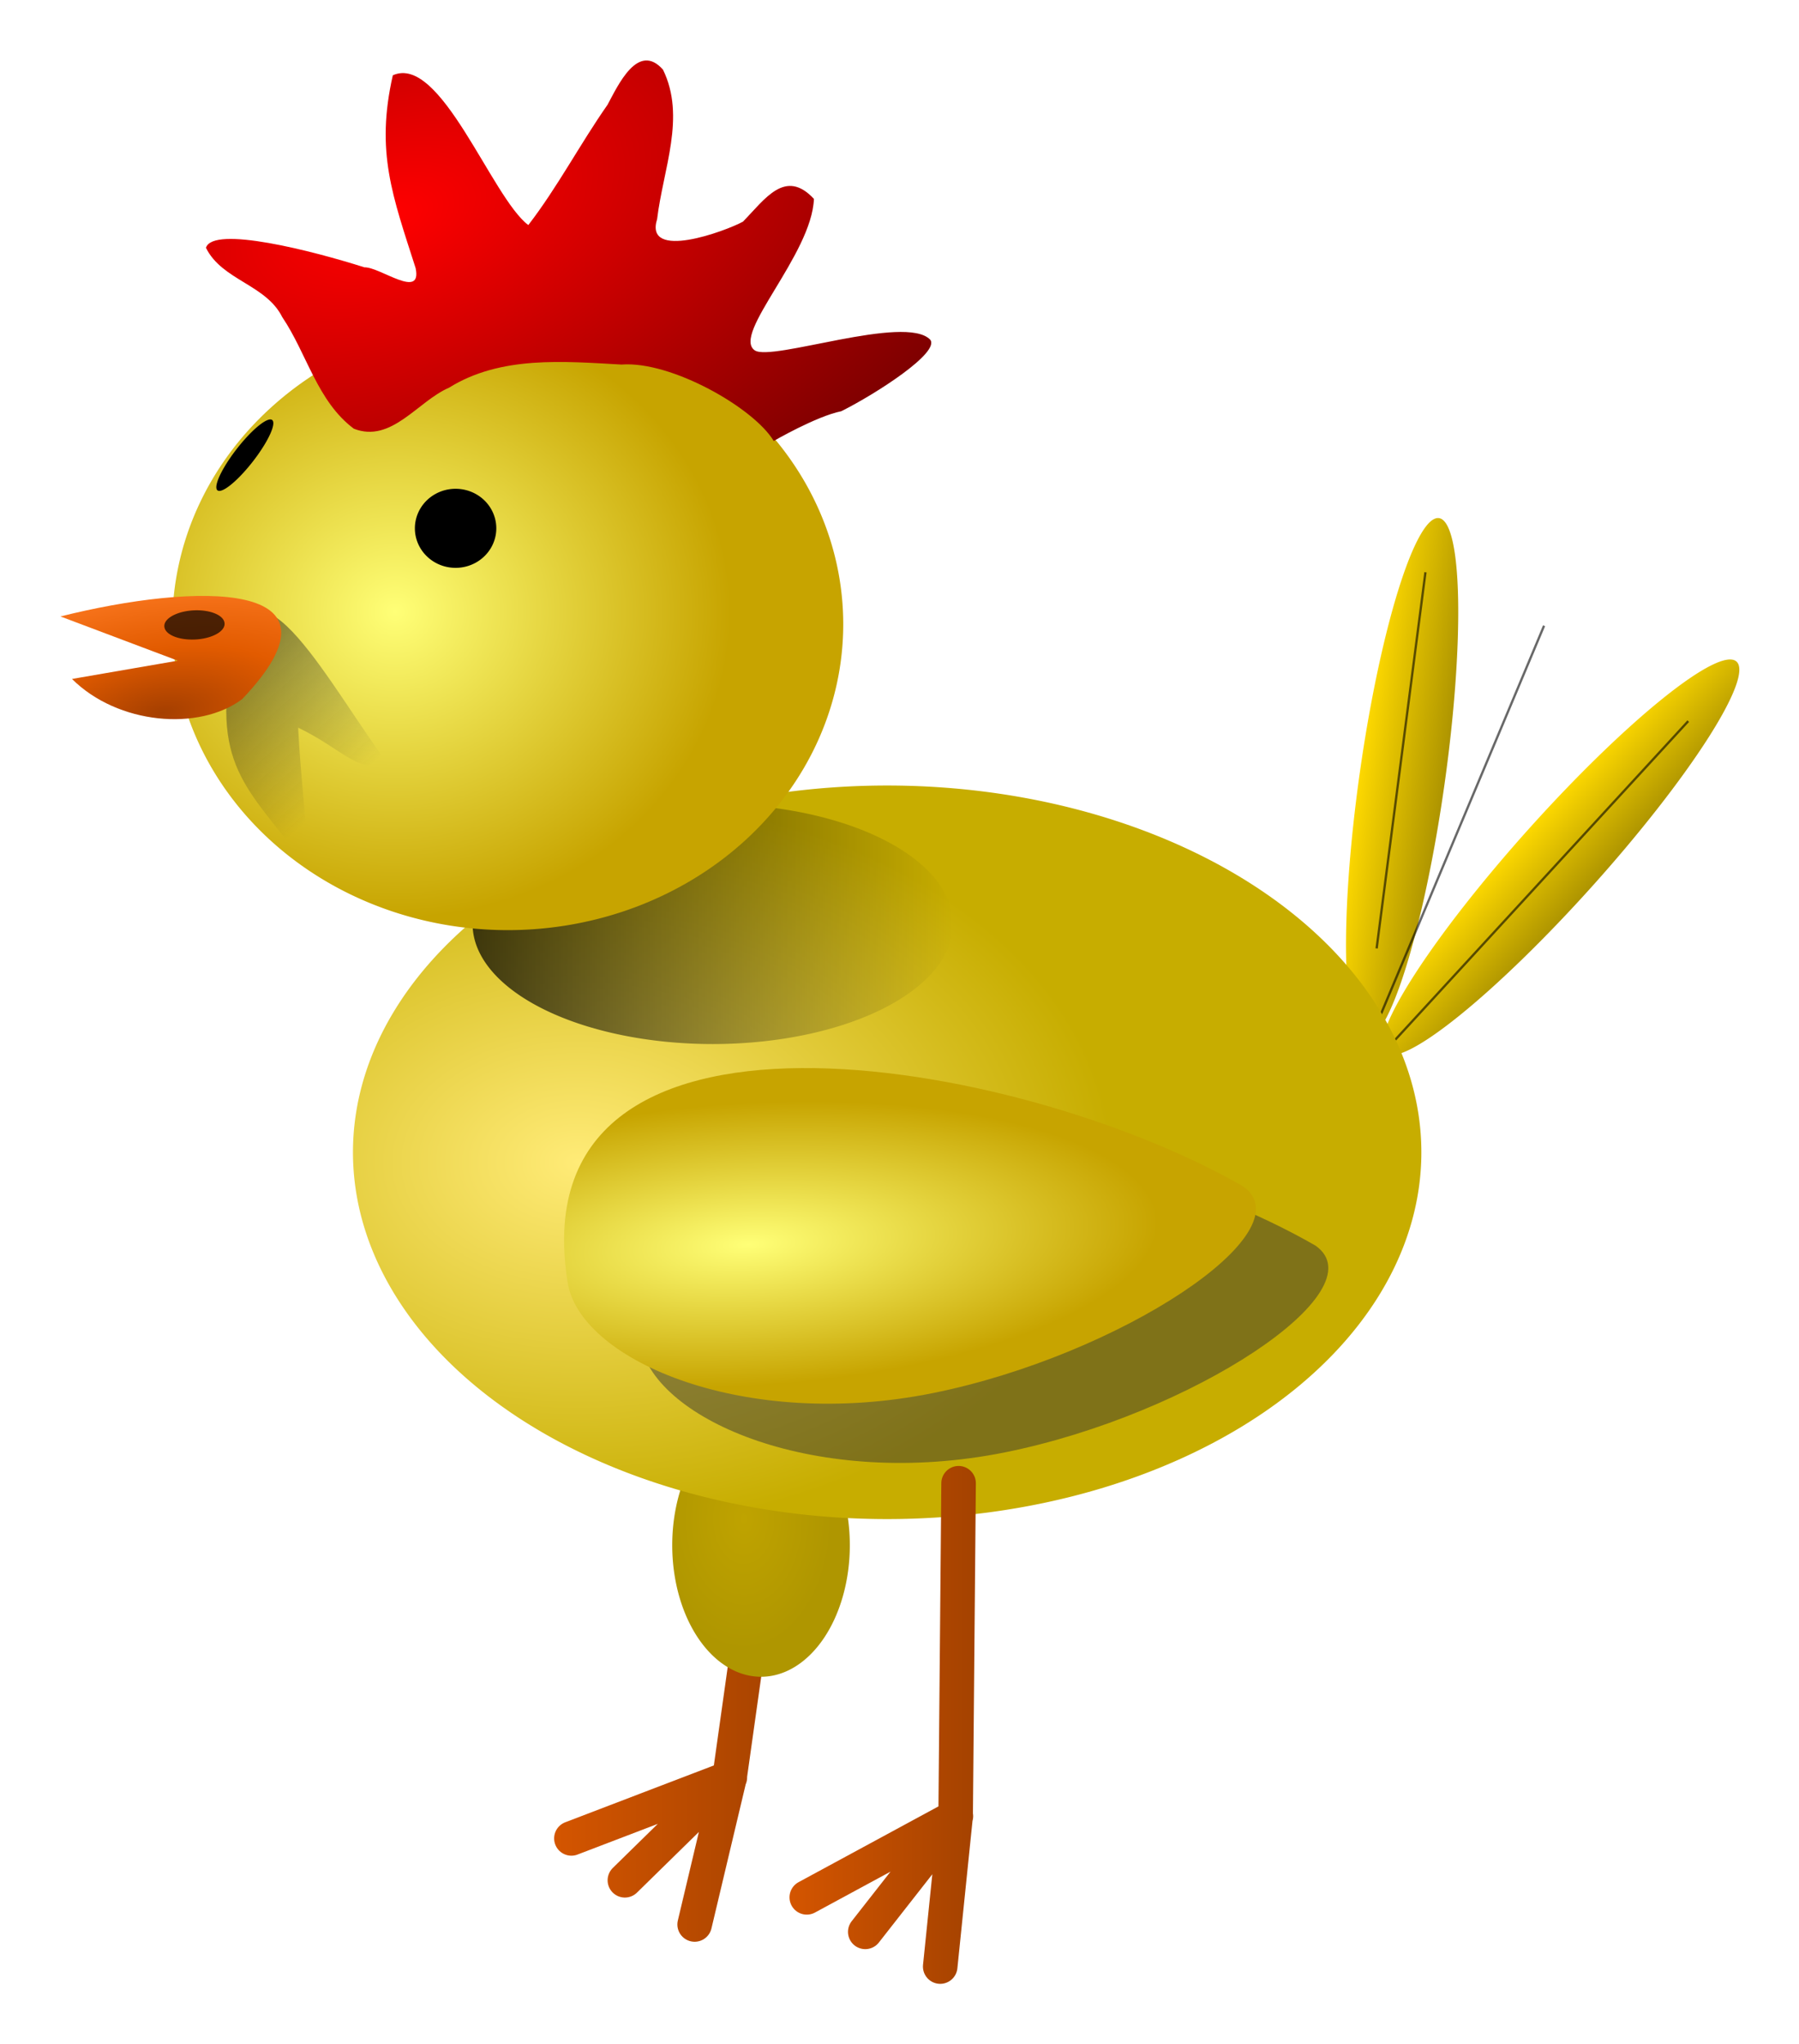 <?xml version="1.0" encoding="UTF-8" standalone="no"?>
<!-- Created with Inkscape (http://www.inkscape.org/) -->
<svg xmlns:rdf="http://www.w3.org/1999/02/22-rdf-syntax-ns#" xmlns="http://www.w3.org/2000/svg" xmlns:cc="http://creativecommons.org/ns#" xmlns:xlink="http://www.w3.org/1999/xlink" xmlns:dc="http://purl.org/dc/elements/1.1/" xmlns:svg="http://www.w3.org/2000/svg" xmlns:inkscape="http://www.inkscape.org/namespaces/inkscape" xmlns:sodipodi="http://sodipodi.sourceforge.net/DTD/sodipodi-0.dtd" xmlns:ns1="http://sozi.baierouge.fr" id="svg2" viewBox="0 0 297.74 338.22" version="1.1" inkscape:version="0.91 r13725">
  <defs id="defs3834">
    <linearGradient id="linearGradient4810">
      <stop id="stop4812" style="stop-color:#d45500" offset="0"/>
      <stop id="stop4814" style="stop-color:#a44200" offset="1"/>
    </linearGradient>
    <linearGradient id="linearGradient4795">
      <stop id="stop4797" style="stop-color:#bfa300" offset="0"/>
      <stop id="stop4799" style="stop-color:#af9600" offset="1"/>
    </linearGradient>
    <linearGradient id="linearGradient4639">
      <stop id="stop4641" style="stop-color:#ffda00" offset="0"/>
      <stop id="stop4643" style="stop-color:#ab9200" offset="1"/>
    </linearGradient>
    <linearGradient id="linearGradient4370">
      <stop id="stop4372" style="stop-color:#ffff77" offset="0"/>
      <stop id="stop4374" style="stop-color:#c7a400" offset="1"/>
    </linearGradient>
    <filter id="filter4537" height="2.651" width="1.374" color-interpolation-filters="sRGB" y="-.825" x="-.187">
      <feGaussianBlur id="feGaussianBlur4539" stdDeviation="14.245"/>
    </filter>
    <filter id="filter4608" height="1.688" width="1.334" color-interpolation-filters="sRGB" y="-0.344" x="-.167">
      <feGaussianBlur id="feGaussianBlur4610" stdDeviation="20.895"/>
    </filter>
    <filter id="filter4699" height="1.297" width="1.086" color-interpolation-filters="sRGB" y="-.149" x="-.043">
      <feGaussianBlur id="feGaussianBlur4701" stdDeviation="0.762"/>
    </filter>
    <filter id="filter4769" color-interpolation-filters="sRGB">
      <feGaussianBlur id="feGaussianBlur4771" stdDeviation="2.218"/>
    </filter>
    <filter id="filter4773" color-interpolation-filters="sRGB">
      <feGaussianBlur id="feGaussianBlur4775" stdDeviation="2.218"/>
    </filter>
    <filter id="filter4777" height="1.065" width="1.502" color-interpolation-filters="sRGB" y="-.033" x="-.251">
      <feGaussianBlur id="feGaussianBlur4779" stdDeviation="2.218"/>
    </filter>
    <filter id="filter4838" height="1.195" width="1.272" color-interpolation-filters="sRGB" y="-.097" x="-.136">
      <feGaussianBlur id="feGaussianBlur4840" stdDeviation="6.034"/>
    </filter>
    <linearGradient id="linearGradient3859" y2="363.79" xlink:href="#linearGradient4639" gradientUnits="userSpaceOnUse" x2="669.57" y1="363.79" x1="630.43"/>
    <linearGradient id="linearGradient3865" y2="783.55" xlink:href="#linearGradient4810" gradientUnits="userSpaceOnUse" x2="384.01" y1="783.55" x1="280.12"/>
    <radialGradient id="radialGradient3867" xlink:href="#linearGradient4795" gradientUnits="userSpaceOnUse" cy="733.51" cx="467.14" gradientTransform="matrix(1 0 0 1.111 0 -82.643)" r="51.429"/>
    <radialGradient id="radialGradient3869" gradientUnits="userSpaceOnUse" cy="683.01" cx="358.52" gradientTransform="matrix(1 0 0 .643 0 241.92)" r="210">
      <stop id="stop4505" style="stop-color:#ffeb77" offset="0"/>
      <stop id="stop4507" style="stop-color:#c7ad00" offset="1"/>
    </radialGradient>
    <linearGradient id="linearGradient3871" y2="800.41" xlink:href="#linearGradient4810" gradientUnits="userSpaceOnUse" x2="463.31" y1="800.41" x1="382.36"/>
    <linearGradient id="linearGradient3875" y2="481.65" gradientUnits="userSpaceOnUse" x2="454.29" y1="481.65" x1="271.43">
      <stop id="stop4523" style="stop-color:#000000;stop-opacity:.718" offset="0"/>
      <stop id="stop4525" style="stop-color:#000000;stop-opacity:0" offset="1"/>
    </linearGradient>
    <radialGradient id="radialGradient3877" xlink:href="#linearGradient4370" gradientUnits="userSpaceOnUse" cy="316.41" cx="211.05" gradientTransform="matrix(1 0 0 .912 0 28.444)" r="145.71"/>
    <radialGradient id="radialGradient3879" gradientUnits="userSpaceOnUse" cy="71.658" cx="206.97" gradientTransform="matrix(1.839 -.568 .317 1.027 -195.6 189.21)" r="157.53">
      <stop id="stop4487" style="stop-color:#ff0000" offset="0"/>
      <stop id="stop4489" style="stop-color:#800000" offset="1"/>
    </radialGradient>
    <linearGradient id="linearGradient3881" y2="404.67" gradientUnits="userSpaceOnUse" x2="264.9" gradientTransform="matrix(.763 0 0 1 52.511 -10.102)" y1="329.92" x1="153.82">
      <stop id="stop4550" style="stop-color:#1a1a1a;stop-opacity:.481" offset="0"/>
      <stop id="stop4552" style="stop-color:#1a1a1a;stop-opacity:0" offset="1"/>
    </linearGradient>
    <radialGradient id="radialGradient3883" gradientUnits="userSpaceOnUse" cy="376.6" cx="126.42" gradientTransform="matrix(1.608 -.235 .108 .74 -133.74 111.86)" r="80.57">
      <stop id="stop4388" style="stop-color:#a53f00" offset="0"/>
      <stop id="stop4394" style="stop-color:#e25b00" offset=".461"/>
      <stop id="stop4390" style="stop-color:#ff7c25" offset="1"/>
    </radialGradient>
    <radialGradient id="radialGradient3885" xlink:href="#linearGradient4370" gradientUnits="userSpaceOnUse" cy="526.36" cx="408.87" gradientTransform="matrix(1.4 -.084 .029 .482 -223.31 372.38)" r="127.14"/>
  </defs>
  <g id="layer1" transform="translate(-55.672 -67.51)">
    <g id="g3835" transform="matrix(.381 0 0 .381 40.655 47.984)">
      <path id="path4612-0" style="color:#000000;fill:url(#linearGradient3859)" d="m668.57 363.79a18.571 114.29 0 1 1 -37.143 0 18.571 114.29 0 1 1 37.143 0z" transform="matrix(.99 .14 -.14 .99 55.918 -61.722)"/>
      <path id="path4703" style="stroke-opacity:.591;filter:url(#filter4777);stroke:#000000;stroke-width:1px;fill:none" d="m658.62 299.8-21.213 163.37"/>
      <path id="path4612" style="color:#000000;fill:url(#linearGradient3859)" d="m668.57 363.79a18.571 114.29 0 1 1 -37.143 0 18.571 114.29 0 1 1 37.143 0z" transform="matrix(.923 .385 -.385 .923 215.63 -179.15)"/>
      <path id="path4612-4" style="color:#000000;fill:url(#linearGradient3859)" d="m668.57 363.79a18.571 114.29 0 1 1 -37.143 0 18.571 114.29 0 1 1 37.143 0z" transform="matrix(.744 .668 -.668 .744 476.79 -281.25)"/>
      <path id="path4707" style="stroke-opacity:.591;filter:url(#filter4769);stroke:#000000;stroke-width:1px;fill:none" d="m772.77 364.45-127.28 138.39"/>
      <path id="path4705" style="stroke-opacity:.591;filter:url(#filter4773);stroke:#000000;stroke-width:1px;fill:none" d="m710.14 323.03-71.72 170.72"/>
      <path id="path4805" style="stroke-linejoin:round;stroke:url(#linearGradient3865);stroke-linecap:round;stroke-width:15;fill:none" d="m341.16 887.09 15.152-63.762m-45.457 44.569 45.602-44.681m20.058-143.21-20.203 143.44-68.69 26.264"/>
      <path id="path4791" style="color:#000000;fill:url(#radialGradient3867)" d="m528.57 743.79a51.429 57.143 0 1 1 -102.86 0 51.429 57.143 0 1 1 102.86 0z" transform="matrix(0.75 0 0 1 12.143 -21.429)"/>
      <path id="path4493" style="color:#000000;fill:url(#radialGradient3869)" d="m690 677.36a210 135 0 1 1 -420 0 210 135 0 1 1 420 0z" transform="matrix(1.105 0 0 1.18 -105.61 -247.57)"/>
      <path id="path4808" style="stroke-linejoin:round;stroke:url(#linearGradient3871);stroke-linecap:round;stroke-width:15;fill:none" d="m447.83 905.37 6.689-65.196m-39.242 50.128 39.371-50.258m1.169-144.6-1.282 144.85-64.668 35.017"/>
      <path id="path4781" style="color:#000000;fill:url(#radialGradient3867)" d="m528.57 743.79a51.429 57.143 0 1 1 -102.86 0 51.429 57.143 0 1 1 102.86 0z" transform="matrix(0.75 0 0 1 99.328 -7.878)"/>
      <path id="path4519" style="color:#000000;filter:url(#filter4537);fill:url(#linearGradient3875)" d="m454.29 481.65a91.429 20.714 0 1 1 -182.86 0 91.429 20.714 0 1 1 182.86 0z" transform="matrix(1.141 0 0 2.517 -64.996 -759.75)"/>
      <path id="path3840" style="color:#000000;fill:url(#radialGradient3877)" d="m405.71 322.36a145.71 132.86 0 1 1 -291.43 0 145.71 132.86 0 1 1 291.43 0z"/>
      <path id="path4378" style="color:#000000;fill:url(#radialGradient3879)" d="m210.05 83.955c-7.552 33.27-0.134 52.388 9.908 83.747 2.894 13.925-15.514-0.566-22.24-0.343-22.06-7.035-65.831-18.317-68.838-8.483 6.993 14.145 26.05 15.889 33.149 30.109 10.713 15.865 15.186 36.587 31.107 48.472 16.35 6.386 27.761-11.99 41.332-17.821 22.422-13.968 49.796-11.439 74.924-10.051 21.571-1.66 57.488 18.801 66.122 33.192 0 0 18.516-10.745 29.365-12.929 15.045-7.529 43.032-25.53 38.597-31.08-10.764-11.188-68.988 9.673-76.22 4.639-10.054-6.999 24.797-41.544 25.719-65.781-12.439-13.358-21.194 0.021-30.814 9.883-7.449 4.096-43.056 17.245-37.302-1.104 2.646-21.857 12.585-44.407 2.54-64.922-10.87-12.208-19.52 6.847-24.09 15.285-11.94 17.054-21.66 35.684-34.4 52.234-15.92-11.95-38.07-74.5-58.86-65.045z"/>
      <path id="path4544" style="color:#000000;filter:url(#filter4838);fill:url(#linearGradient3881)" d="m156.36 343.97c18.223 66.574 48.144 66.686 102.29 95.192-11.347-20.408-30.067-47.764-44.066-72.266 32.245 1.021 43.293 9.671 65.163-0.404-55.002-26.951-141.99-90.482-123.38-22.522z" transform="matrix(.615 .271 -0.311 .689 151.06 56.342)"/>
      <path id="path4381" style="color:#000000;fill:url(#radialGradient3883)" d="m144.62 354.88c-18.762 14.094-54.047 11.045-73.93-8.745l45.96-7.94-50.978-19.21c58.668-14.7 128.73-16.42 78.948 35.89z"/>
      <path id="path4384" style="color:#000000;fill:#000000" d="m231.32 273.03a15.152 13.637 0 1 1 -30.305 0 15.152 13.637 0 1 1 30.305 0z" transform="matrix(1.167 0 0 1.259 -14.947 -63.036)"/>
      <path id="path4384-8" style="color:#000000;fill:#000000" d="m231.32 273.03a15.152 13.637 0 1 1 -30.305 0 15.152 13.637 0 1 1 30.305 0z" transform="matrix(.231 .18 -.871 1.12 333.64 -95.762)"/>
      <path id="path4584" style="color:#000000;fill-opacity:.484;filter:url(#filter4608);fill:#333333" d="m610.89 592.27c27.715 19.567-53.739 73.455-134.96 89.776-81.22 16.32-151.61-13.68-158.3-46.94-23.54-138.03 195.81-99.03 293.26-42.84z"/>
      <path id="path4509" style="color:#000000;fill:url(#radialGradient3885)" d="m579.46 566.55c27.715 19.567-53.739 73.455-134.96 89.776-81.22 16.32-151.61-13.68-158.3-46.94-23.54-138.02 195.81-99.03 293.26-42.84z"/>
      <path id="path4651" style="color:#000000;fill-opacity:0.68;filter:url(#filter4699);fill:#000000" d="m128.57 321.65a21.429 5.714 0 1 1 -42.857 0 21.429 5.714 0 1 1 42.857 0z" transform="matrix(.607 -.054 .242 1.087 -18.988 -21.179)"/>
    </g>
  </g>
</svg>
